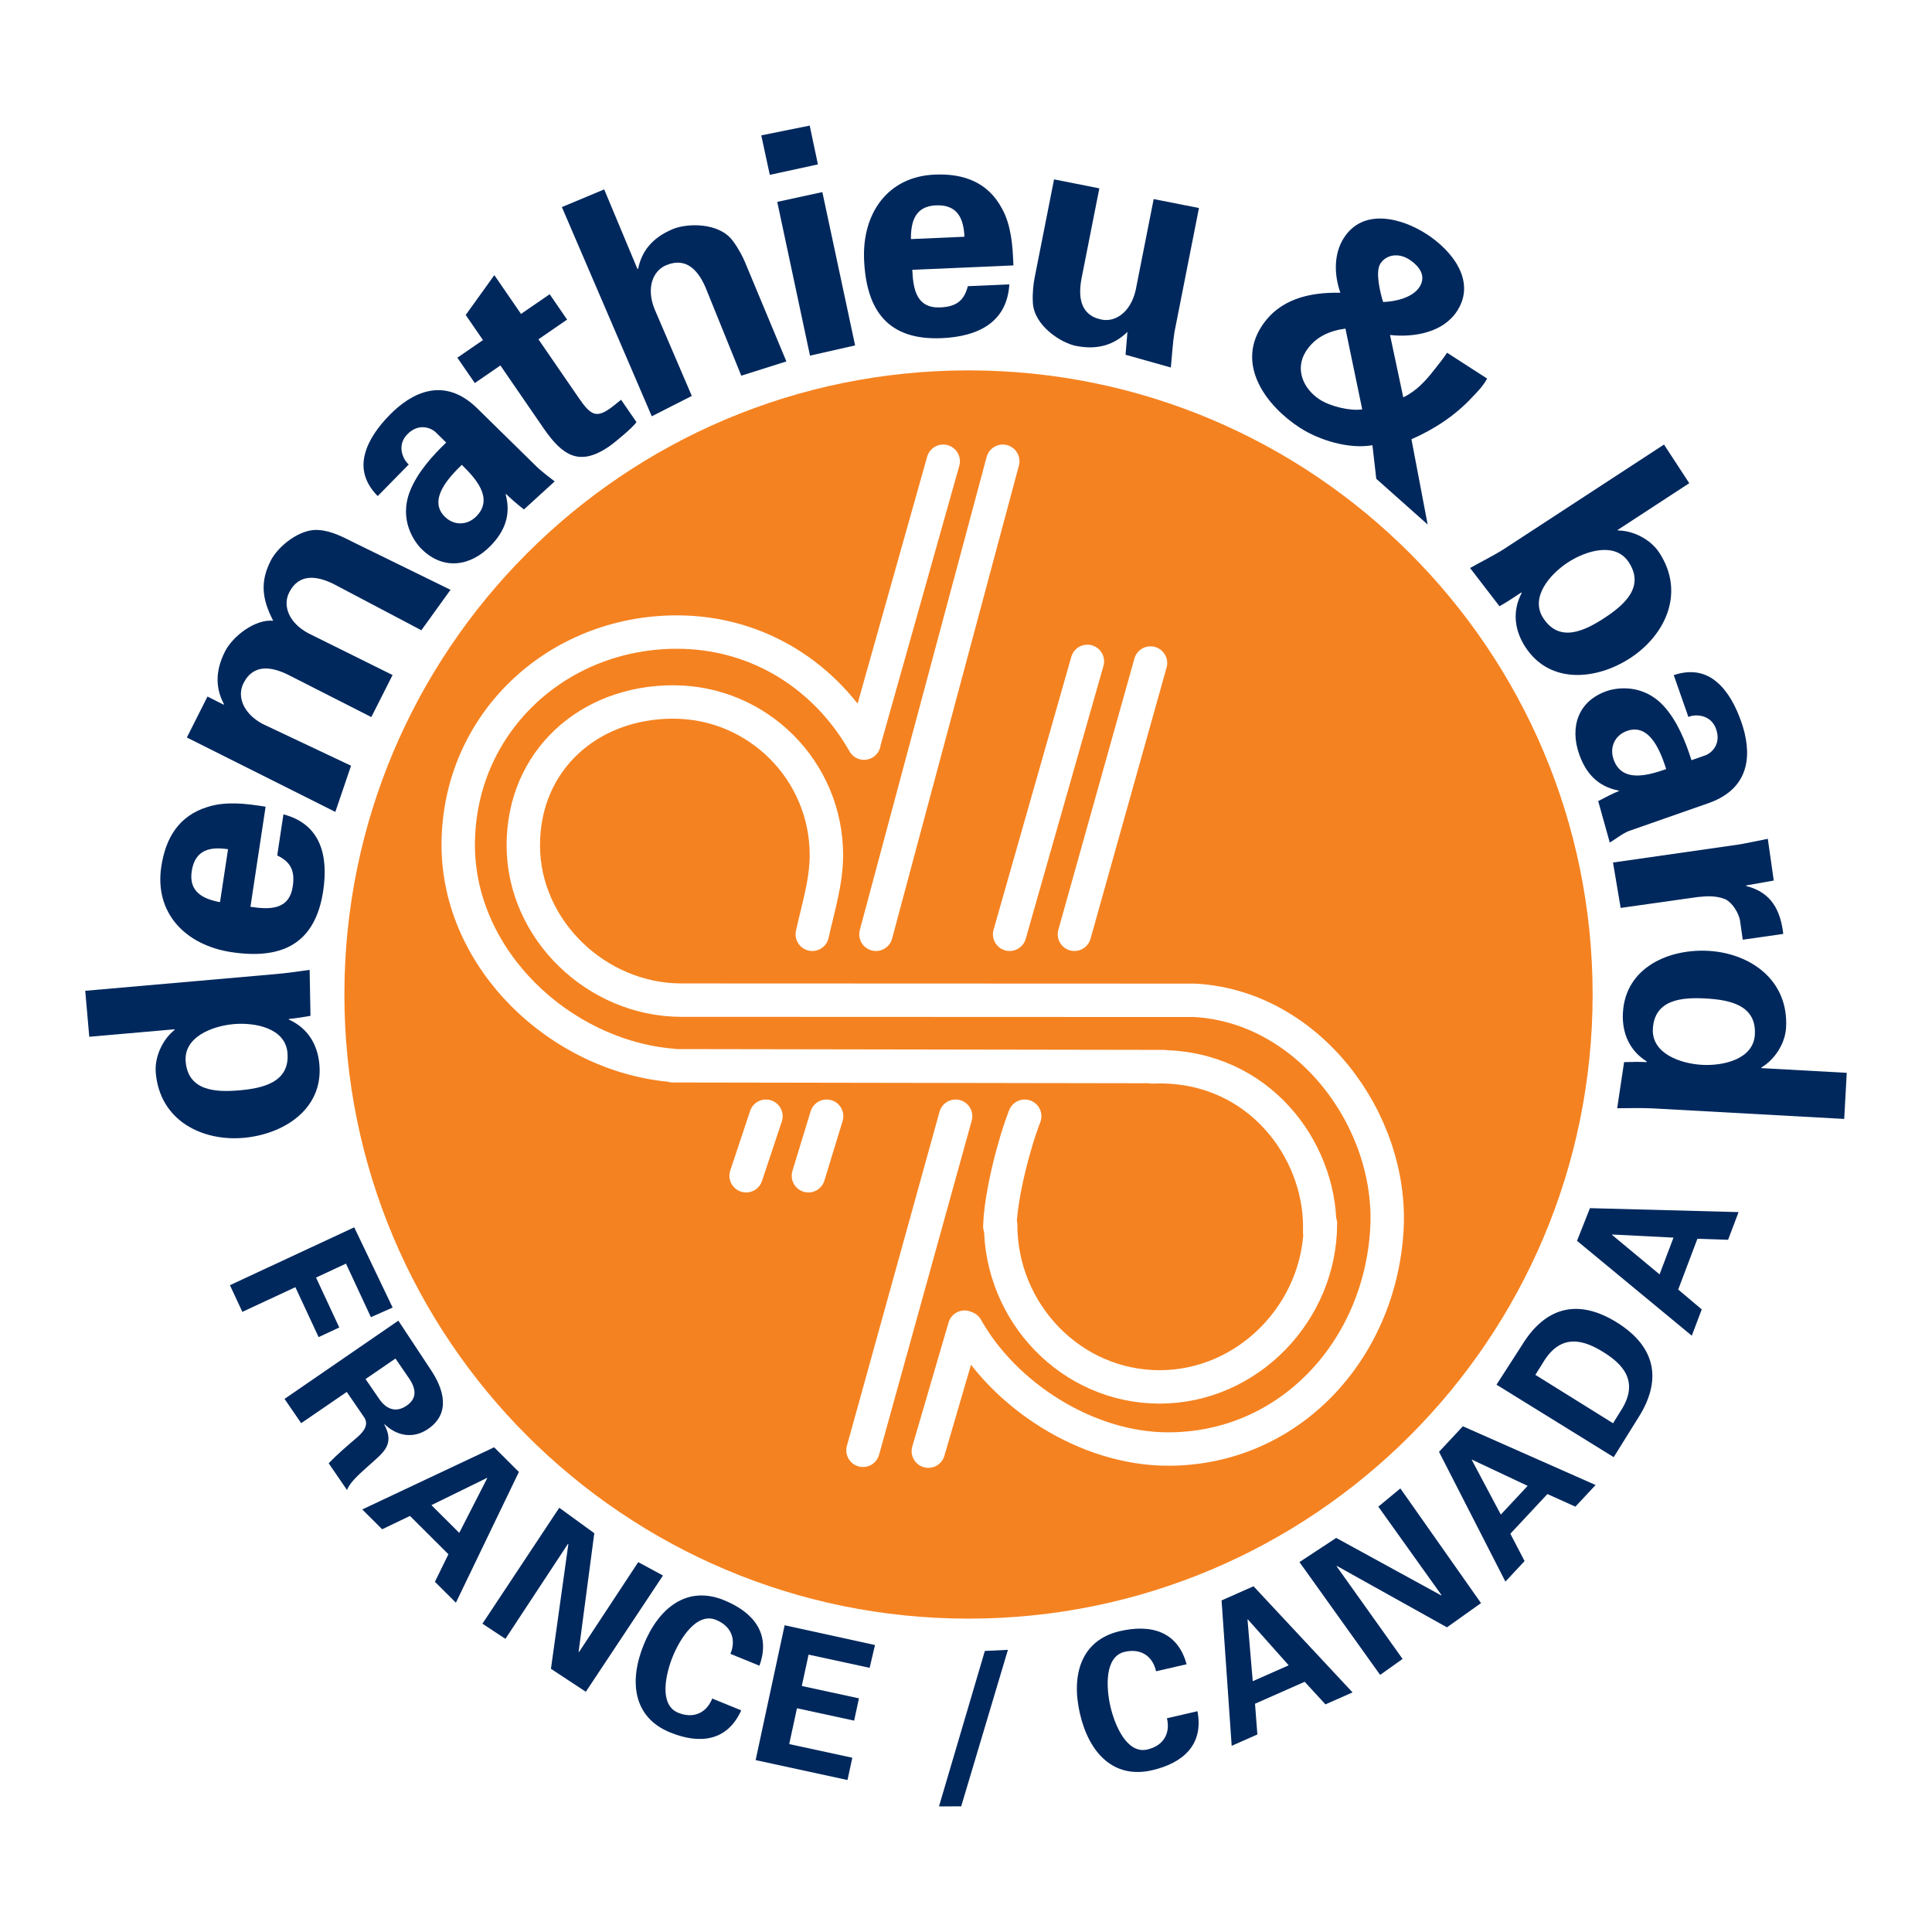 <?xml version="1.0" encoding="utf-8"?>
<!-- Generator: Adobe Illustrator 13.0.0, SVG Export Plug-In . SVG Version: 6.00 Build 14948)  -->
<!DOCTYPE svg PUBLIC "-//W3C//DTD SVG 1.0//EN" "http://www.w3.org/TR/2001/REC-SVG-20010904/DTD/svg10.dtd">
<svg version="1.0" id="Layer_1" xmlns="http://www.w3.org/2000/svg" xmlns:xlink="http://www.w3.org/1999/xlink" x="0px" y="0px"
	 width="192.756px" height="192.756px" viewBox="0 0 192.756 192.756" enable-background="new 0 0 192.756 192.756"
	 xml:space="preserve">
<g>
	<polygon fill-rule="evenodd" clip-rule="evenodd" fill="#FFFFFF" points="0,0 192.756,0 192.756,192.756 0,192.756 0,0 	"/>
	
		<path fill-rule="evenodd" clip-rule="evenodd" fill="#F58220" stroke="#FFFFFF" stroke-width="1.481" stroke-linejoin="round" stroke-miterlimit="2.613" d="
		M96.628,162.232c34.798,0,63.009-28.211,63.009-63.01c0-34.798-28.211-63.009-63.009-63.009S33.62,64.425,33.62,99.223
		C33.62,134.021,61.83,162.232,96.628,162.232L96.628,162.232z"/>
	
		<path fill="none" stroke="#FFFFFF" stroke-width="3.333" stroke-linecap="round" stroke-linejoin="round" stroke-miterlimit="2.613" d="
		M115.7,138.371c8.813,0,16.04-7.488,16.04-16.301 M99.834,122.176c0,8.82,7.047,16.195,15.866,16.195 M131.664,122.916
		c0.006-0.17,0.008-0.342,0.008-0.516c0-7.719-6.05-15.971-15.972-15.971c-0.24,0-0.481,0.006-0.72,0.016 M102.236,111.365
		c-1.061,2.713-2.39,7.828-2.482,10.994 M114.786,66.151l-7.59,27.063 M94.105,46.019L86.206,74.06 M86.206,74.142
		c-3.748-6.616-10.522-11.081-18.668-11.081c-12.051,0-21.82,9.191-21.82,21.242c0,11.435,10.201,21.064,21.397,21.992
		 M67.125,106.332l49.01,0.082 M96.239,132.41l-3.619,12.371 M81.041,93.214c0.554-2.522,1.41-5.209,1.41-7.892
		c0-8.442-6.843-15.286-15.285-15.286S52.21,75.891,52.21,84.333s7.338,15.451,15.78,15.451 M67.991,99.783l51.2,0.02
		 M119.19,99.803c11.37,0.611,19.849,12.025,19.176,22.949c-0.74,12.027-9.769,21.818-21.819,21.818
		c-8.188,0-16.394-5.416-20.126-12.086 M100.046,46.019L87.394,93.214 M95.342,111.365l-9.241,33.332 M108.488,65.986l-7.756,27.229
		 M82.471,111.365l-1.815,5.939 M76.42,111.365l-1.979,5.939"/>
	<polygon fill-rule="evenodd" clip-rule="evenodd" fill="#00285D" points="22.94,128.223 35.341,122.451 39.173,130.455 
		37.005,131.414 34.519,126.072 31.531,127.463 33.849,132.443 31.788,133.404 29.469,128.422 24.18,130.885 22.94,128.223 	"/>
	<path fill-rule="evenodd" clip-rule="evenodd" fill="#00285D" d="M39.455,135.541l1.393,2.031c0.713,1.074,0.719,1.988-0.28,2.674
		c-1,0.684-1.96,0.424-2.704-0.627l-1.393-2.031L39.455,135.541L39.455,135.541z M34.596,138.873l1.756,2.562
		c0.515,0.818-0.237,1.562-0.819,2.055c-0.941,0.805-1.881,1.611-2.742,2.5l1.832,2.672c0.315-0.883,1.579-1.887,2.222-2.488
		c1.423-1.275,2.564-2.057,1.492-4.055l0.031-0.021c1.25,1.188,2.873,1.477,4.341,0.469c2.297-1.574,1.562-3.988,0.249-5.936
		l-3.216-4.869l-11.354,7.807l1.661,2.422L34.596,138.873L34.596,138.873z"/>
	<path fill-rule="evenodd" clip-rule="evenodd" fill="#00285D" d="M43.042,150.168l5.541-2.715l0.027,0.025l-2.79,5.457
		L43.042,150.168L43.042,150.168z M38.13,152.576l2.771-1.332l3.838,3.824l-1.348,2.748l2.094,2.086l6.285-13.045l-2.47-2.461
		l-13.156,6.201L38.13,152.576L38.13,152.576z"/>
	<polygon fill-rule="evenodd" clip-rule="evenodd" fill="#00285D" points="54.967,166.496 56.708,154.035 56.656,154.045 
		50.426,163.508 48.132,161.996 55.797,150.43 59.293,152.969 57.727,164.82 57.779,164.811 63.676,155.854 66.146,157.189 
		58.448,168.789 54.967,166.496 	"/>
	<path fill-rule="evenodd" clip-rule="evenodd" fill="#00285D" d="M72.874,165.006c0.561-1.326,0.19-2.725-1.441-3.391
		c-1.93-0.785-3.586,1.873-4.309,3.645c-0.722,1.773-1.396,4.832,0.534,5.619c1.631,0.664,2.875-0.076,3.4-1.416l2.895,1.18
		c-1.417,3.125-4.184,3.389-7.096,2.201c-3.667-1.494-4.136-5.061-2.628-8.762c1.509-3.703,4.338-5.926,8.004-4.432
		c2.912,1.188,4.707,3.311,3.536,6.535L72.874,165.006L72.874,165.006z"/>
	<polygon fill-rule="evenodd" clip-rule="evenodd" fill="#00285D" points="78.283,162.152 87.298,164.125 86.764,166.4 
		80.672,165.082 79.995,168.211 85.698,169.445 85.217,171.668 79.514,170.434 78.74,174.008 85.036,175.369 84.555,177.592 
		75.389,175.607 78.283,162.152 	"/>
	<polygon fill-rule="evenodd" clip-rule="evenodd" fill="#00285D" points="95.899,180.219 93.683,180.225 98.259,164.715 
		100.56,164.605 95.899,180.219 	"/>
	<path fill-rule="evenodd" clip-rule="evenodd" fill="#00285D" d="M115.34,166.744c-0.306-1.408-1.415-2.336-3.132-1.939
		c-2.03,0.469-1.851,3.598-1.419,5.461c0.431,1.865,1.644,4.754,3.674,4.283c1.716-0.396,2.305-1.719,1.962-3.117l3.046-0.705
		c0.644,3.371-1.466,5.182-4.529,5.891c-3.857,0.893-6.297-1.752-7.198-5.646c-0.9-3.895,0.129-7.342,3.987-8.234
		c3.063-0.707,5.753-0.008,6.655,3.303L115.34,166.744L115.34,166.744z"/>
	<path fill-rule="evenodd" clip-rule="evenodd" fill="#00285D" d="M124.987,167.734l-0.523-6.148l0.035-0.016l4.074,4.578
		L124.987,167.734L124.987,167.734z M125.449,173.047l-0.236-3.064l4.955-2.191l2.073,2.254l2.703-1.195l-9.879-10.588l-3.188,1.41
		l1.008,14.508L125.449,173.047L125.449,173.047z"/>
	<polygon fill-rule="evenodd" clip-rule="evenodd" fill="#00285D" points="144.364,162.359 133.373,156.23 133.364,156.283 
		139.935,165.512 137.697,167.105 129.648,155.85 133.313,153.438 143.799,159.18 143.807,159.127 137.516,150.32 139.715,148.5 
		147.76,159.941 144.364,162.359 	"/>
	<path fill-rule="evenodd" clip-rule="evenodd" fill="#00285D" d="M149.737,151.111l-2.895-5.449l0.025-0.029l5.546,2.611
		L149.737,151.111L149.737,151.111z M152.108,155.748l-1.42-2.725l3.697-3.961l2.791,1.258l2.017-2.16l-13.242-5.859l-2.379,2.549
		l6.623,12.947L152.108,155.748L152.108,155.748z"/>
	<path fill-rule="evenodd" clip-rule="evenodd" fill="#00285D" d="M153.184,137.17l0.802-1.287c1.812-2.979,4.14-2.131,5.989-0.979
		c1.849,1.152,3.636,2.869,1.76,5.807l-0.801,1.287L153.184,137.17L153.184,137.17z M160.999,145.381l2.465-3.955
		c2.286-3.596,1.888-6.969-2.147-9.484c-4.036-2.516-7.239-1.387-9.461,2.252l-2.55,3.955L160.999,145.381L160.999,145.381z"/>
	<path fill-rule="evenodd" clip-rule="evenodd" fill="#00285D" d="M165.576,127.145l-4.746-3.943l0.014-0.035l6.121,0.311
		L165.576,127.145L165.576,127.145z M169.783,130.639l-2.349-1.982l1.918-5.066l3.06,0.104l1.046-2.764l-14.828-0.393l-1.29,3.26
		l11.451,9.465L169.783,130.639L169.783,130.639z"/>
	<path fill-rule="evenodd" clip-rule="evenodd" fill="#00285D" d="M23.892,108.783c-2.355,0.205-5.109,0.078-5.367-2.857
		c-0.217-2.479,2.677-3.564,4.787-3.75c2.111-0.186,5.15,0.381,5.368,2.857C28.938,107.969,26.248,108.576,23.892,108.783
		L23.892,108.783z M17.41,102.693l0.005,0.062c-1.209,0.969-2.012,2.703-1.873,4.293c0.418,4.771,4.637,6.836,8.767,6.475
		c3.945-0.348,7.95-2.824,7.556-7.32c-0.175-1.988-1.151-3.629-3.044-4.48l-0.005-0.061c0.734-0.064,1.432-0.188,2.161-0.312
		l-0.084-4.588c-1.004,0.149-2.354,0.333-3.363,0.421L8.504,98.852l0.403,4.588L17.41,102.693L17.41,102.693z"/>
	<path fill-rule="evenodd" clip-rule="evenodd" fill="#00285D" d="M21.951,90.009c-1.66-0.313-3.14-1.004-2.822-3.098
		c0.336-2.217,1.953-2.437,3.623-2.184L21.951,90.009L21.951,90.009z M26.5,80.482c-1.002-0.152-1.973-0.299-2.933-0.32
		c-0.99-0.026-1.933,0.048-2.847,0.345c-2.865,0.87-4.195,3.09-4.627,5.944c-0.704,4.645,2.412,7.85,6.996,8.544
		c5.1,0.773,8.362-0.875,9.154-6.096c0.539-3.552-0.26-6.685-3.964-7.65l-0.621,4.099c1.332,0.636,1.789,1.513,1.55,3.092
		c-0.354,2.337-2.248,2.33-4.221,2.03L26.5,80.482L26.5,80.482z"/>
	<path fill-rule="evenodd" clip-rule="evenodd" fill="#00285D" d="M22.318,70.309l0.028-0.055c-0.779-1.457-0.952-3.16,0.097-5.245
		c0.773-1.536,3.017-3.259,4.814-3.076c-1.133-2.187-1.307-3.89-0.257-5.974c0.773-1.536,3.016-3.259,4.814-3.076
		c1.263,0.086,2.401,0.694,3.498,1.246l9.635,4.715l-2.908,4.037l-8.798-4.638c-1.495-0.719-3.375-1.15-4.396,0.879
		c-0.649,1.289-0.063,2.994,1.911,4.056l8.411,4.17l-2.12,4.194l-8.362-4.251c-1.495-0.718-3.375-1.149-4.396,0.88
		c-0.649,1.289-0.063,2.993,1.911,4.056l8.824,4.17l-1.568,4.606L18.643,73.58l2.058-4.086L22.318,70.309L22.318,70.309z"/>
	<path fill-rule="evenodd" clip-rule="evenodd" fill="#00285D" d="M46.073,46.376c1.293,1.27,3.244,3.313,1.459,5.132
		c-0.903,0.92-2.227,0.955-3.147,0.051C42.61,49.817,44.933,47.495,46.073,46.376L46.073,46.376z M40.782,46.339
		c-0.547-0.451-1.255-1.877-0.137-3.017c1.14-1.161,2.383-0.629,2.843-0.178l1.03,1.01c-1.334,1.272-2.903,3.002-3.624,4.875
		c-1.103,2.833,0.416,5.012,1.183,5.765c2.147,2.108,4.836,1.735,6.857-0.325c1.462-1.49,2.055-3.146,1.516-5.138l0.043-0.043
		c0.46,0.452,1.215,1.11,1.783,1.539l3.064-2.797c-0.372-0.279-1.154-0.882-1.724-1.398l-6.004-5.893
		c-3.309-3.248-6.55-1.567-8.722,0.646c-1.161,1.183-2.126,2.517-2.481,3.931c-0.356,1.371-0.083,2.801,1.276,4.178L40.782,46.339
		L40.782,46.339z"/>
	<path fill-rule="evenodd" clip-rule="evenodd" fill="#00285D" d="M48.186,33.93l-1.722-2.504l2.856-3.976l2.661,3.871l2.859-1.965
		l1.739,2.53l-2.859,1.966l4.053,5.895c1.148,1.669,1.714,1.951,3.03,1.046c0.405-0.278,0.774-0.606,1.162-0.91l1.531,2.226
		c-0.291,0.499-2.193,2.067-2.725,2.432c-2.96,2.035-4.654,0.927-6.55-1.831l-4.296-6.249l-2.555,1.756l-1.74-2.53L48.186,33.93
		L48.186,33.93z"/>
	<path fill-rule="evenodd" clip-rule="evenodd" fill="#00285D" d="M65.028,41.532L56.059,20.66l4.221-1.764l3.303,7.904l0.081,0.033
		c0.333-1.67,1.31-3.076,3.462-3.977c1.417-0.592,4.603-0.692,5.977,1.163c0.594,0.783,1.029,1.666,1.23,2.147l4.124,9.894
		l-4.501,1.421l-3.576-8.831c-0.668-1.518-1.815-3.068-3.911-2.192c-1.332,0.557-1.996,2.232-1.188,4.324l3.74,8.719L65.028,41.532
		L65.028,41.532z"/>
	<path fill-rule="evenodd" clip-rule="evenodd" fill="#00285D" d="M82.046,19.165l3.268,15.296l-4.5,1.021l-3.268-15.341
		L82.046,19.165L82.046,19.165z M80.785,12.531l0.819,3.871l-4.801,1.042l-0.85-3.939L80.785,12.531L80.785,12.531z"/>
	<path fill-rule="evenodd" clip-rule="evenodd" fill="#00285D" d="M90.885,23.854c-0.013-1.69,0.379-3.274,2.496-3.367
		c2.239-0.098,2.768,1.446,2.841,3.133L90.885,23.854L90.885,23.854z M101.11,26.48c-0.044-1.013-0.087-1.994-0.251-2.94
		c-0.166-0.976-0.421-1.887-0.889-2.727c-1.406-2.643-3.841-3.52-6.725-3.393c-4.693,0.205-7.237,3.881-7.034,8.513
		c0.226,5.153,2.473,8.036,7.749,7.805c3.588-0.157,6.508-1.545,6.742-5.366l-4.141,0.181c-0.368,1.43-1.14,2.048-2.735,2.117
		c-2.362,0.104-2.72-1.755-2.807-3.749L101.11,26.48L101.11,26.48z"/>
	<path fill-rule="evenodd" clip-rule="evenodd" fill="#00285D" d="M112.485,33.115c-1.237,1.196-2.838,1.85-5.127,1.397
		c-1.506-0.297-4.201-2.019-4.31-4.326c-0.057-0.981,0.074-1.957,0.175-2.469l1.94-9.819l4.518,0.893l-1.791,9.066
		c-0.291,1.632-0.208,3.589,2.021,4.029c1.416,0.28,2.907-0.771,3.401-2.958l1.791-9.066l4.518,0.893l-2.451,12.41
		c-0.148,0.909-0.267,2.581-0.354,3.502l-4.519-1.273L112.485,33.115L112.485,33.115z"/>
	<path fill-rule="evenodd" clip-rule="evenodd" fill="#00285D" d="M137.993,30.13c-0.287-0.916-0.805-3.002-0.272-3.829
		c0.583-0.902,1.806-1.1,2.864-0.418c1.058,0.681,1.737,1.667,1.038,2.751C140.925,29.718,139.185,30.095,137.993,30.13
		L137.993,30.13z M137.31,47.768l5.127,4.563l-1.617-8.507c2.233-0.972,4.375-2.367,6.067-4.199
		c0.545-0.562,1.106-1.149,1.486-1.854l-3.999-2.579c-0.383,0.594-0.859,1.164-1.294,1.724c-0.818,1.043-1.747,2.088-3.075,2.73
		l-1.322-6.223c2.389,0.262,5.303-0.235,6.699-2.403c1.946-3.02-0.579-6.072-3.057-7.669c-2.478-1.597-6.301-2.636-8.247,0.383
		c-1.03,1.6-0.973,3.72-0.349,5.473c-3.102-0.062-6.105,0.631-7.868,3.367c-2.529,3.923,0.523,7.971,3.853,10.118
		c1.936,1.247,4.904,2.138,7.214,1.728L137.31,47.768L137.31,47.768z M135.91,40.842c-1.181,0.188-3.173-0.292-4.23-0.973
		c-1.652-1.064-2.525-3.053-1.378-4.833c0.915-1.419,2.336-2.037,3.934-2.25L135.91,40.842L135.91,40.842z"/>
	<path fill-rule="evenodd" clip-rule="evenodd" fill="#00285D" d="M156.428,56.113c1.773-1.158,4.721-2.093,6.081-0.01
		c1.611,2.468-0.475,4.271-2.454,5.563c-1.979,1.293-4.469,2.479-6.081,0.01C152.614,59.594,154.654,57.272,156.428,56.113
		L156.428,56.113z M150.028,54.792c-0.849,0.554-2.478,1.376-3.358,1.879l2.935,3.815c0.65-0.352,1.562-0.974,2.18-1.376
		l0.033,0.052c-0.963,1.839-0.716,3.731,0.375,5.403c2.468,3.778,7.147,3.252,10.464,1.087c3.471-2.267,5.512-6.497,2.893-10.507
		c-0.873-1.336-2.576-2.204-4.126-2.219l-0.033-0.051l7.146-4.667l-2.519-3.855L150.028,54.792L150.028,54.792z"/>
	<path fill-rule="evenodd" clip-rule="evenodd" fill="#00285D" d="M166.236,76.729c-1.71,0.598-4.407,1.444-5.248-0.961
		c-0.426-1.217,0.129-2.42,1.347-2.846C164.682,72.101,165.738,75.211,166.236,76.729L166.236,76.729z M168.451,71.53
		c0.646-0.291,2.238-0.295,2.766,1.212c0.537,1.535-0.489,2.415-1.098,2.628l-1.362,0.476c-0.55-1.759-1.407-3.931-2.77-5.406
		c-2.053-2.242-4.679-1.844-5.692-1.489c-2.841,0.994-3.695,3.57-2.742,6.294c0.689,1.971,1.912,3.234,3.938,3.631l0.021,0.058
		c-0.608,0.213-1.422,0.671-2.059,0.992l1.153,4.129c0.414-0.21,1.192-0.862,1.906-1.145l7.94-2.778
		c4.376-1.531,4.303-5.181,3.278-8.108c-0.548-1.565-1.316-3.02-2.428-3.965c-1.072-0.926-2.477-1.313-4.312-0.703L168.451,71.53
		L168.451,71.53z"/>
	<path fill-rule="evenodd" clip-rule="evenodd" fill="#00285D" d="M176.969,87.853l-2.753,0.487l0.009,0.061
		c2.541,0.628,3.427,2.487,3.692,4.775l-4.042,0.579l-0.283-1.976c-0.17-0.751-0.738-1.693-1.442-2.058
		c-0.92-0.364-1.784-0.334-2.792-0.221l-7.665,1.083l-0.763-4.529l12.426-1.779c0.638-0.091,1.901-0.365,3.018-0.587L176.969,87.853
		L176.969,87.853z"/>
	<path fill-rule="evenodd" clip-rule="evenodd" fill="#00285D" d="M170.178,99.619c2.36,0.129,5.068,0.646,4.906,3.59
		c-0.137,2.484-3.156,3.148-5.271,3.031s-5.043-1.107-4.906-3.592C165.068,99.705,167.817,99.488,170.178,99.619L170.178,99.619z
		 M175.729,106.566l0.004-0.062c1.334-0.787,2.376-2.391,2.464-3.984c0.264-4.781-3.619-7.425-7.758-7.653
		c-3.955-0.218-8.271,1.666-8.52,6.172c-0.109,1.992,0.623,3.756,2.377,4.867l-0.004,0.061c-0.736-0.041-1.518-0.018-2.256,0.002
		l-0.689,4.6c1.016-0.006,2.571-0.041,3.583,0.016l19.068,1.051l0.253-4.6L175.729,106.566L175.729,106.566z"/>
</g>
</svg>
